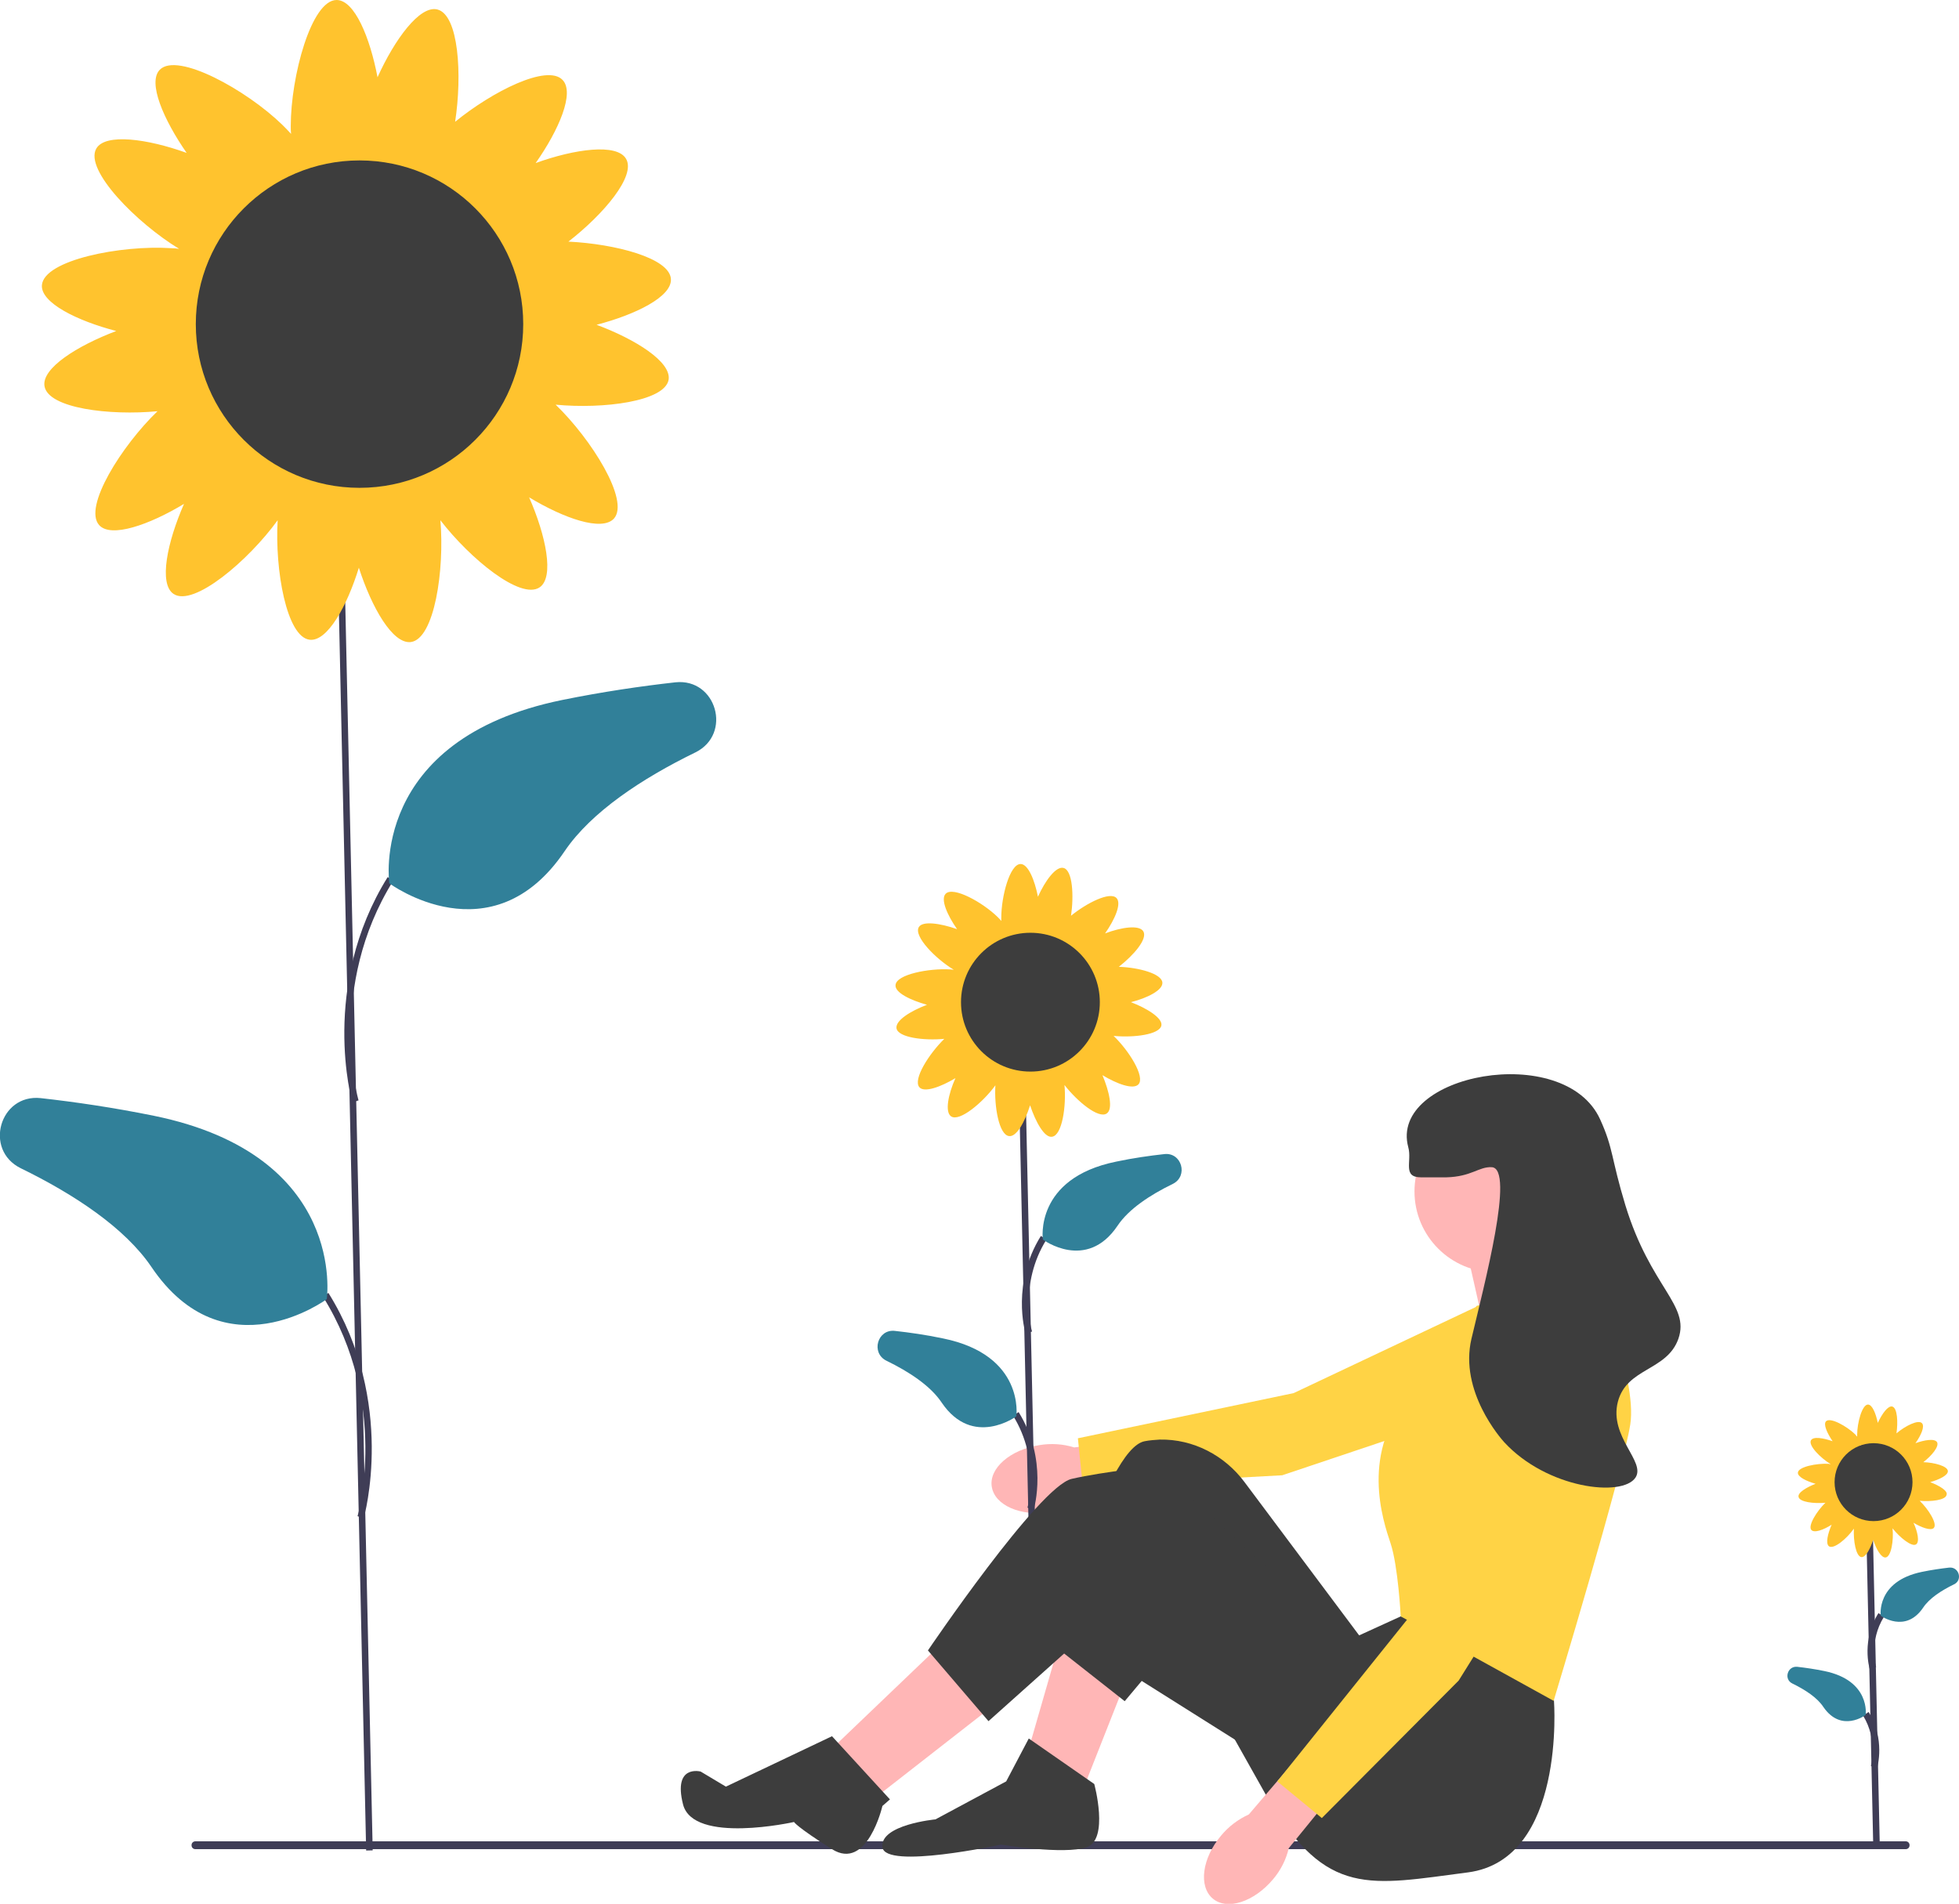 <svg xmlns="http://www.w3.org/2000/svg" xmlns:xlink="http://www.w3.org/1999/xlink" id="Layer_1" x="0px" y="0px" viewBox="0 0 598.3 581.5" style="enable-background:new 0 0 598.3 581.5;" xml:space="preserve"><style type="text/css">	.st0{fill:#FFB6B6;}	.st1{fill:#FFD345;}	.st2{fill:#3F3D56;}	.st3{fill:#318099;}	.st4{fill:#FFC32E;}	.st5{fill:#3D3D3D;}</style><path id="uuid-207e1ec5-f316-41d7-bdda-8b0dd0a2bd60-171" class="st0" d="M317.4,441.4c-8.9,1.4-15.4,7.1-14.5,12.7  c0.9,5.7,8.8,9.1,17.7,7.8c3.6-0.5,7-1.8,9.9-3.9l37.6-6.3l-2.5-14.9l-37.5,5.3C324.6,441,320.9,440.8,317.4,441.4z"></path><polygon class="st1" points="479.5,395 464.9,426 391.6,450.6 330.7,453.9 329.2,439.3 395.1,425.5 462.8,393.5 "></polygon><g>			<rect x="313" y="330.2" transform="matrix(1 -2.200089e-02 2.200089e-02 1 -9.101 7.01)" class="st2" width="2" height="173.8"></rect>	<path class="st2" d="M313.2,407.2c-0.2-0.6-4.3-15.3,4.7-29.7l1.7,1.1c-8.5,13.6-4.5,27.9-4.4,28.1L313.2,407.2z"></path>	<path class="st3" d="M318.5,378.6c0,0-2.7-18.7,22.4-23.8c5.2-1.1,10.2-1.8,14.7-2.3c5.3-0.6,7.4,6.7,2.6,9.1   c-7,3.4-13.5,7.7-16.9,12.8C331.8,388.5,318.5,378.6,318.5,378.6z"></path>	<path class="st2" d="M315.7,461.1l-1.9-0.6c0-0.1,4.1-14.4-4.4-28.1l1.7-1.1C320.1,445.8,315.9,460.5,315.7,461.1z"></path>	<path class="st3" d="M310.4,432.6c0,0,2.7-18.7-22.4-23.8c-5.2-1.1-10.2-1.8-14.7-2.3c-5.3-0.6-7.4,6.7-2.6,9.1   c7,3.4,13.5,7.7,16.9,12.8C297.1,442.4,310.4,432.6,310.4,432.6z"></path>	<path class="st4" d="M345.4,306.1c5.1-1.3,9.8-3.7,9.6-6c-0.2-2.7-7.2-4.6-13.3-4.8c4.6-3.6,8.8-8.5,7.5-10.8   c-1.2-2.1-6.7-1.3-11.7,0.6c3-4.3,5.1-9.1,3.5-10.8c-2-2.1-9.1,1.5-13.9,5.4c0.9-6.1,0.5-13.9-2.3-14.6c-2.3-0.6-5.6,3.9-7.8,8.8   c-1-5.1-3-10-5.3-10c-3.3,0-5.9,9.9-5.9,16.4c0,0.4,0,0.7,0,1c-0.3-0.4-0.7-0.8-1.1-1.2c-4.6-4.5-13.6-9.5-15.9-7.1   c-1.6,1.7,0.5,6.5,3.5,10.8c-5.1-1.8-10.6-2.6-11.7-0.6c-1.6,2.8,5.2,9.7,10.7,13c-0.3,0-0.7-0.1-1.1-0.1   c-6.4-0.4-16.5,1.5-16.7,4.8c-0.2,2.3,4.6,4.6,9.6,6c-5,1.9-9.7,4.8-9.3,7.2c0.5,2.8,8.4,3.8,14.6,3.2c-4.6,4.5-9.7,12.4-7.6,14.8   c1.5,1.7,6.5-0.1,11-2.8c-2.2,4.9-3.3,10.4-1.3,11.7c2.6,1.7,9.7-4.3,13.5-9.5c-0.4,6.4,1.1,15.2,4.2,15.5c2.3,0.3,4.8-4.4,6.4-9.4   c1.7,5.1,4.4,10,6.7,9.6c3.1-0.4,4.4-9.4,3.8-15.8c3.9,5,10.4,10.4,12.9,8.7c2-1.3,0.8-6.7-1.3-11.7c4.5,2.7,9.4,4.5,11,2.8   c2.1-2.3-2.9-10.3-7.6-14.8c6.2,0.6,14.1-0.4,14.6-3.2C355.1,311,350.4,308,345.4,306.1z M318.1,324.2c-1.3,0.2-2.5,0.4-3.4,1.1   c-1-1-2.4-1.2-3.9-1.4c-1.7-0.2-3.3-0.2-4.5,0.8c-0.4-1.2-1.5-2.1-2.8-3c-1.1-0.7-2.1-1.3-3.3-1.4c-0.1-1.4-0.9-2.5-2-3.7   c-0.7-0.7-1.3-1.4-2.1-1.9c1.1-1.3,0.9-3,0.6-4.8c-0.2-1.3-0.5-2.5-1.2-3.3c0.9-1,1.1-2.4,1.2-4c0.1-1.7,0.1-3.3-0.9-4.4   c2.6,0.3,3.8-1.3,4.9-3.3c0.7-1.1,1.2-2.2,1.2-3.3c1.3-0.2,2.4-1.1,3.5-2.2c0.9-1,1.7-1.9,2-3c1.1,0.9,2.5,1,4.1,1   c1.6,0,3-0.1,4.1-1c0.8,0.7,2,1.1,3.3,1.5c1.2,0.3,2.4,0.5,3.4,0.3c0.4,0.9,1.1,1.7,1.8,2.5c1.1,1.1,2.2,2.1,3.5,2.2   c0,1.1,0.6,2.2,1.2,3.3c0.8,1.3,1.6,2.5,2.8,3c-0.1,0.8-0.1,1.6-0.1,2.5c0.1,1.6,0.3,3,1.2,4c-0.7,0.9-1,2.1-1.2,3.3   c-0.3,1.8-0.5,3.5,0.6,4.8c-0.7,0.4-1.4,1.1-2.1,1.9c-1,1.2-1.9,2.3-2,3.7c-1.1,0.1-2.2,0.7-3.3,1.4c-1.5,1-2.7,2-3,3.6   C320.9,323.9,319.6,324,318.1,324.2L318.1,324.2z"></path>	<circle class="st5" cx="314.7" cy="306.1" r="21.2"></circle></g><path class="st2" d="M58.5,563.6c0,0.7,0.5,1.2,1.2,1.2H582c0.7,0,1.2-0.5,1.2-1.2c0-0.7-0.5-1.2-1.2-1.2H59.7  C59,562.4,58.5,562.9,58.5,563.6z"></path><polygon class="st0" points="344.2,512.5 331.1,545.7 314.2,534.1 324.2,499.4 "></polygon><polygon class="st0" points="289.5,500.2 254.9,533.3 268.7,548 304.2,520.3 "></polygon><polygon class="st0" points="486,392.4 485.6,389.7 476.8,372.3 447.5,380 452.9,403.9 "></polygon><path class="st5" d="M473.7,507.9l0.9,11.6c0,0,3.7,48.5-26.3,52.4c-30,3.9-43.1,7.7-60.9-22.3l-27.7-49.3l-16.2,19.3l-21.6-17  c0,0,15.4-60.1,27.7-62.4c1.5-0.3,3.1-0.4,4.6-0.5c10.2-0.2,19.8,4.8,25.9,13l35,46.8l12.7-5.8L473.7,507.9L473.7,507.9z"></path><path class="st5" d="M307.3,544.1l6.9-13.1l20,13.9c0,0,4.6,16.9-2.3,19.3s-26.2-0.8-26.2-0.8s-35.4,7.7-36.2,0.8s16.2-8.5,16.2-8.5  L307.3,544.1z"></path><path class="st5" d="M382.8,534.9l-53.5-33.7l-27.4,24.5l-18.5-21.6c0,0,33.9-50.1,43.9-52.4s26.2-3.9,26.2-3.9l49.3,45.5  L382.8,534.9L382.8,534.9z"></path><path class="st5" d="M254.1,530.3l17.7,19.3l-2.3,2c0,0-4.6,20-15.4,13.2c-10.8-6.8-11.6-8.3-11.6-8.3s-30.8,6.9-33.9-5.4  s5.4-10,5.4-10l7.7,4.6L254.1,530.3L254.1,530.3z"></path><circle class="st0" cx="456.7" cy="363.9" r="24.7"></circle><path class="st1" d="M450.9,398.9l35.4-10.8c0,0,13.9,32.4,11.6,47c-2.3,14.6-23.4,84.4-23.4,84.4l-46.7-25.8c0,0-0.8-15.4-3.1-22.3  s-9.6-28.1,6.5-45.8C447.5,407.8,450.9,398.9,450.9,398.9L450.9,398.9z"></path><g>			<rect x="107.3" y="156" transform="matrix(1 -2.199950e-02 2.199950e-02 1 -7.905 2.471)" class="st2" width="2" height="409.1"></rect>	<path class="st2" d="M107.6,336.7c-0.1-0.3-10-35.4,10.8-68.8l1.7,1.1c-20.3,32.6-10.7,66.8-10.6,67.1L107.6,336.7z"></path>	<path class="st3" d="M118.9,269.8c0,0-6.4-43.9,52.8-56c12.3-2.5,23.9-4.2,34.6-5.4c12.5-1.3,17.4,15.8,6.1,21.4   c-16.4,8-31.8,18.2-39.9,30.1C150.2,293,118.9,269.8,118.9,269.8z"></path>	<path class="st2" d="M111.1,463.7l-1.9-0.6c0.1-0.3,9.8-34.5-10.6-67.1l1.7-1.1C121.1,428.3,111.2,463.3,111.1,463.7z"></path>	<path class="st3" d="M99.8,396.8c0,0,6.4-43.9-52.8-56c-12.3-2.5-23.9-4.2-34.6-5.4c-12.5-1.3-17.4,15.8-6.1,21.4   c16.4,8,31.8,18.2,39.9,30.1C68.5,420,99.8,396.8,99.8,396.8L99.8,396.8z"></path>	<path class="st4" d="M182.2,99.2c11.9-3.1,23.1-8.6,22.7-14c-0.4-6.4-17-10.7-31.3-11.4c10.8-8.4,20.7-20.1,17.6-25.3   c-2.8-4.8-15.7-3-27.6,1.3c7.1-10.1,12-21.5,8.2-25.4c-4.7-4.9-21.4,3.5-32.8,12.8c2.2-14.4,1.1-32.6-5.4-34.3   c-5.4-1.4-13.1,9.2-18.3,20.7C113,11.5,108.3,0,102.8,0c-7.7,0-14,23.3-14,38.5c0,0.9,0,1.7,0.1,2.4c-0.8-0.9-1.7-1.8-2.7-2.8   c-10.9-10.6-32-22.3-37.4-16.8c-3.8,3.9,1.2,15.3,8.2,25.4c-11.9-4.3-24.9-6.1-27.6-1.3C25.7,51.9,41.7,68.1,54.7,76   c-0.8-0.1-1.6-0.2-2.5-0.2c-15.2-1-38.8,3.6-39.4,11.3c-0.4,5.4,10.8,10.9,22.7,14c-11.9,4.5-22.9,11.4-21.9,16.9   c1.2,6.7,19.8,9,34.5,7.6c-10.9,10.5-22.8,29.3-17.8,34.8c3.6,4,15.3-0.1,25.9-6.5c-5.1,11.6-7.8,24.4-3.2,27.5   c6.1,4.1,22.9-10.2,31.8-22.5c-0.9,15,2.7,35.7,9.8,36.5c5.4,0.6,11.4-10.3,15-22c3.9,12.1,10.3,23.4,15.9,22.7   c7.2-1,10.3-22.1,9-37.2c9.1,11.8,24.5,24.4,30.3,20.5c4.6-3.1,1.9-15.9-3.2-27.5c10.6,6.4,22.2,10.5,25.9,6.5   c4.9-5.5-6.9-24.3-17.8-34.8c14.6,1.4,33.3-1,34.5-7.6C205.1,110.5,194,103.6,182.2,99.2L182.2,99.2z M118,141.7   c-3.1,0.4-5.9,1-8,2.5c-2.3-2.2-5.6-2.9-9.2-3.3c-4.1-0.5-7.9-0.5-10.7,1.9c-1-2.9-3.6-5-6.6-7c-2.6-1.7-5.1-3.1-7.7-3.4   c-0.2-3.2-2.2-5.9-4.7-8.6c-1.6-1.8-3.2-3.3-4.9-4.4c2.5-3.1,2.2-7,1.5-11.2c-0.6-3-1.3-5.8-2.9-7.9c2.1-2.4,2.7-5.7,2.9-9.4   c0.3-4,0.2-7.7-2.2-10.4c6,0.8,8.9-3,11.6-7.7c1.5-2.7,2.8-5.3,2.9-7.9c3.2-0.4,5.7-2.6,8.3-5.3c2.2-2.3,4.1-4.5,4.8-7.1   c2.5,2.1,6,2.4,9.8,2.4c3.7,0,7.1-0.3,9.6-2.3c1.9,1.8,4.7,2.7,7.7,3.4c2.9,0.7,5.6,1.2,8,0.7c0.9,2,2.5,3.9,4.3,5.8   c2.6,2.7,5.1,4.9,8.3,5.3c0.1,2.6,1.3,5.2,2.9,7.9c1.8,3.2,3.7,5.9,6.6,7.1c-0.3,1.8-0.3,3.8-0.2,6c0.3,3.7,0.8,7,2.9,9.4   c-1.6,2.1-2.3,4.8-2.9,7.9c-0.8,4.3-1.1,8.1,1.5,11.2c-1.7,1-3.3,2.6-4.9,4.4c-2.5,2.8-4.5,5.5-4.7,8.6c-2.6,0.3-5.1,1.7-7.7,3.4   c-3.5,2.3-6.4,4.8-7,8.6C124.6,141,121.4,141.2,118,141.7z"></path>	<circle class="st5" cx="109.8" cy="99" r="50"></circle></g><g>			<rect x="570.9" y="466.3" transform="matrix(1 -2.200403e-02 2.200403e-02 1 -11.197 12.709)" class="st2" width="2" height="97.7"></rect>	<path class="st2" d="M571,509.7c-0.1-0.4-2.5-8.8,2.7-17l1.7,1.1c-4.7,7.5-2.5,15.3-2.4,15.4L571,509.7z"></path>	<path class="st3" d="M574.4,493.5c0,0-1.5-10.5,12.6-13.4c2.9-0.6,5.7-1,8.3-1.3c3-0.3,4.2,3.8,1.5,5.1c-3.9,1.9-7.6,4.3-9.5,7.2   C581.9,499,574.4,493.5,574.4,493.5z"></path>	<path class="st2" d="M573.3,540l-1.9-0.6c0-0.1,2.2-7.9-2.4-15.4l1.7-1.1C575.8,531.2,573.4,539.6,573.3,540z"></path>	<path class="st3" d="M569.8,523.8c0,0,1.5-10.5-12.6-13.4c-2.9-0.6-5.7-1-8.3-1.3c-3-0.3-4.2,3.8-1.5,5.1c3.9,1.9,7.6,4.3,9.5,7.2   C562.4,529.4,569.8,523.8,569.8,523.8z"></path>	<path class="st4" d="M589.5,452.7c2.8-0.8,5.5-2.1,5.4-3.4c-0.1-1.5-4.1-2.6-7.5-2.7c2.6-2,4.9-4.8,4.2-6.1   c-0.7-1.2-3.8-0.7-6.6,0.3c1.7-2.4,2.9-5.1,2-6.1c-1.1-1.2-5.1,0.8-7.8,3.1c0.5-3.4,0.3-7.8-1.3-8.2c-1.3-0.3-3.1,2.2-4.4,5   c-0.6-2.9-1.7-5.6-3-5.6c-1.8,0-3.3,5.6-3.3,9.2c0,0.2,0,0.4,0,0.6c-0.2-0.2-0.4-0.4-0.6-0.7c-2.6-2.5-7.6-5.3-8.9-4   c-0.9,0.9,0.3,3.6,2,6.1c-2.9-1-5.9-1.5-6.6-0.3c-0.9,1.6,2.9,5.4,6,7.3c-0.2,0-0.4,0-0.6-0.1c-3.6-0.2-9.3,0.9-9.4,2.7   c-0.1,1.3,2.6,2.6,5.4,3.4c-2.8,1.1-5.5,2.7-5.2,4c0.3,1.6,4.7,2.1,8.2,1.8c-2.6,2.5-5.4,7-4.3,8.3c0.9,1,3.7,0,6.2-1.6   c-1.2,2.8-1.9,5.8-0.8,6.6c1.5,1,5.5-2.4,7.6-5.4c-0.2,3.6,0.6,8.5,2.3,8.7c1.3,0.1,2.7-2.5,3.6-5.3c0.9,2.9,2.5,5.6,3.8,5.4   c1.7-0.2,2.5-5.3,2.1-8.9c2.2,2.8,5.9,5.8,7.2,4.9c1.1-0.7,0.5-3.8-0.8-6.6c2.5,1.5,5.3,2.5,6.2,1.6c1.2-1.3-1.7-5.8-4.3-8.3   c3.5,0.3,7.9-0.2,8.2-1.8C595,455.4,592.4,453.8,589.5,452.7L589.5,452.7z M574.2,462.8c-0.7,0.1-1.4,0.2-1.9,0.6   c-0.5-0.5-1.3-0.7-2.2-0.8c-1-0.1-1.9-0.1-2.6,0.4c-0.2-0.7-0.9-1.2-1.6-1.7c-0.6-0.4-1.2-0.7-1.8-0.8c0-0.8-0.5-1.4-1.1-2.1   c-0.4-0.4-0.8-0.8-1.2-1c0.6-0.7,0.5-1.7,0.3-2.7c-0.1-0.7-0.3-1.4-0.7-1.9c0.5-0.6,0.6-1.4,0.7-2.2c0.1-1,0-1.8-0.5-2.5   c1.4,0.2,2.1-0.7,2.8-1.8c0.4-0.6,0.7-1.3,0.7-1.9c0.8-0.1,1.4-0.6,2-1.3c0.5-0.5,1-1.1,1.1-1.7c0.6,0.5,1.4,0.6,2.3,0.6   c0.9,0,1.7-0.1,2.3-0.5c0.5,0.4,1.1,0.6,1.8,0.8c0.7,0.2,1.3,0.3,1.9,0.2c0.2,0.5,0.6,0.9,1,1.4c0.6,0.6,1.2,1.2,2,1.3   c0,0.6,0.3,1.2,0.7,1.9c0.4,0.8,0.9,1.4,1.6,1.7c-0.1,0.4-0.1,0.9,0,1.4c0.1,0.9,0.2,1.7,0.7,2.2c-0.4,0.5-0.6,1.2-0.7,1.9   c-0.2,1-0.3,1.9,0.3,2.7c-0.4,0.3-0.8,0.6-1.2,1c-0.6,0.7-1.1,1.3-1.1,2.1c-0.6,0.1-1.2,0.4-1.8,0.8c-0.8,0.6-1.5,1.1-1.7,2   C575.8,462.7,575,462.7,574.2,462.8z"></path>	<circle class="st5" cx="572.2" cy="452.7" r="11.9"></circle></g><g>	<path id="uuid-fcc96ddd-8a9b-4008-9e3e-ba4d42e134c9-172" class="st0" d="M372.9,560.7c-5.8,6.9-6.9,15.5-2.5,19.2   c4.4,3.7,12.6,1,18.4-5.9c2.3-2.7,4-6,4.8-9.5l24.1-29.6l-11.7-9.5l-24.6,28.8C378.1,555.7,375.2,557.9,372.9,560.7L372.9,560.7z"></path>	<polygon class="st1" points="478.1,414.5 486.5,447.6 445.5,513.3 403.7,555.3 390.1,544.1 432.3,491.5 464.3,423.9  "></polygon></g><path class="st5" d="M434,359.6c6.3,0,6.7,0,7.7,0c7.8-0.2,9.9-3.3,13.9-3.1c7.1,0.4-2.3,35.9-6.2,52.4c-3.8,16.1,9.1,30.6,10,31.6  c13.1,14.2,36.1,16.9,40.1,10.8c3.2-4.9-8.1-12.4-5.4-23.1c2.7-10.5,15-9.4,18.5-19.3c3.6-10.4-8.5-15.6-16.2-40.8  c-4.4-14.5-3.6-17.2-7.7-26.2c-10.9-24-64.6-13.8-58.6,8.5C431.3,354.7,428.2,359.6,434,359.6L434,359.6z"></path></svg>